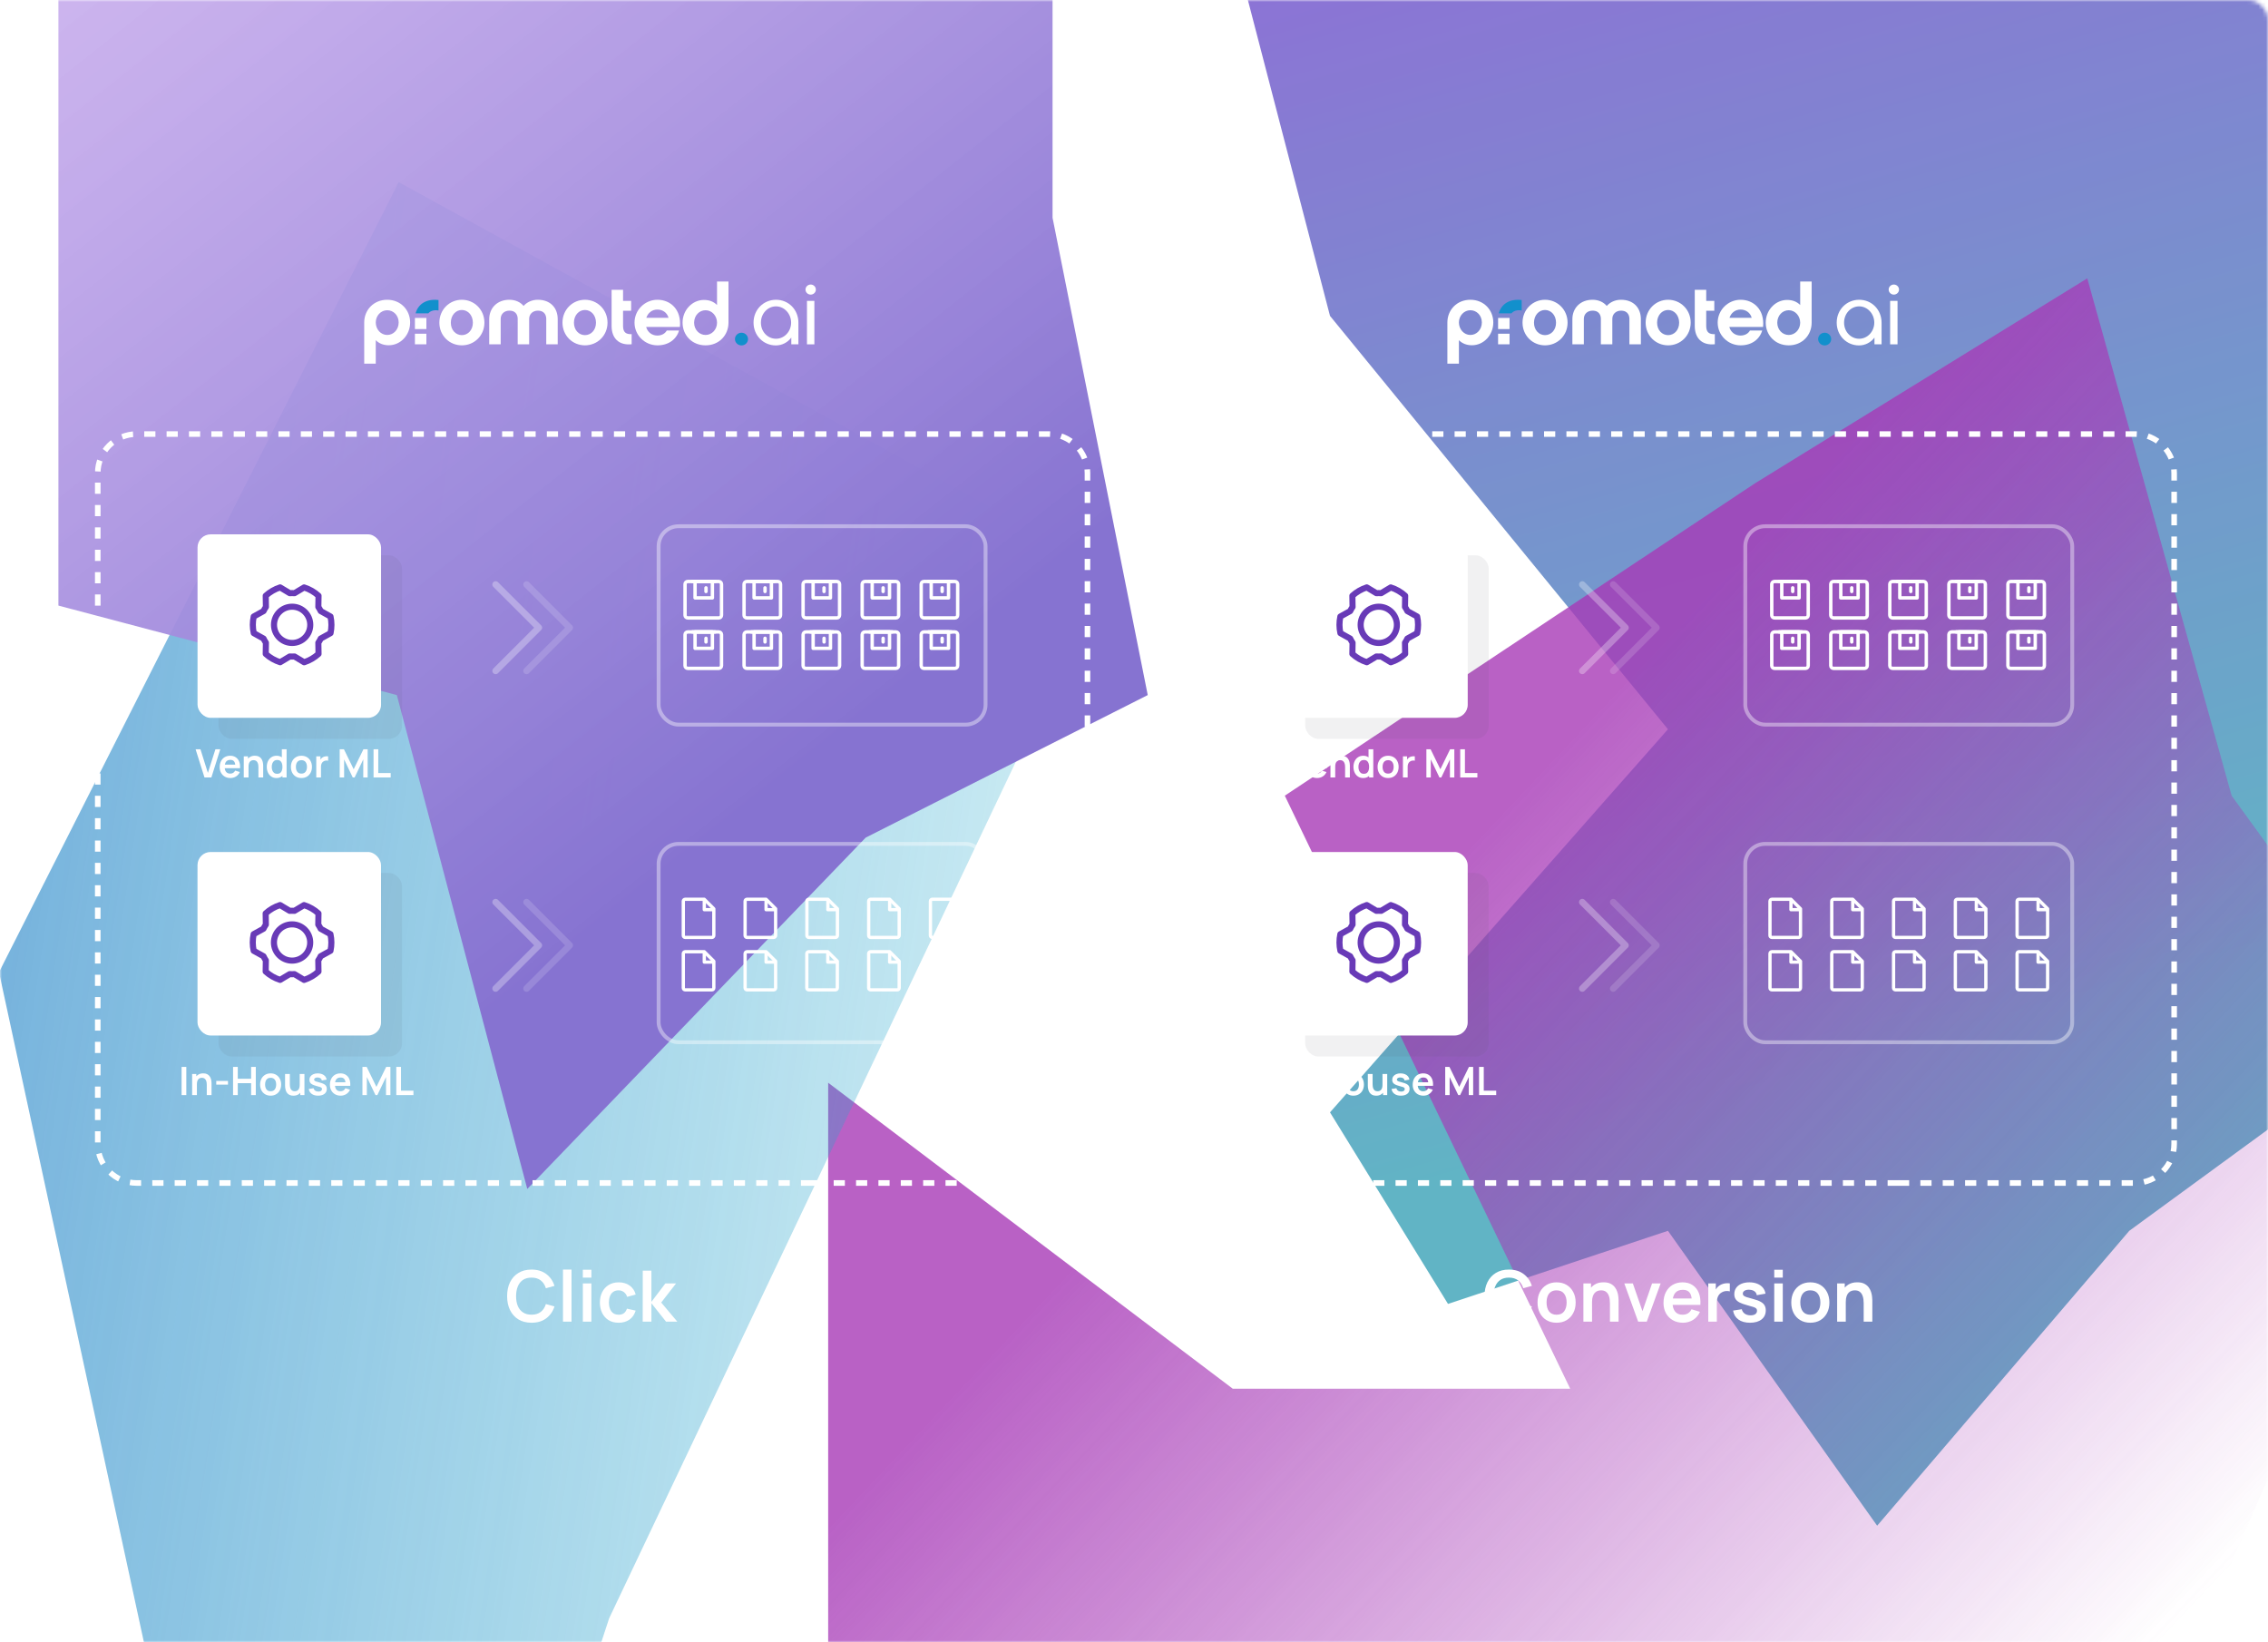 <svg width="580" height="420" viewBox="0 0 580 420" fill="none" xmlns="http://www.w3.org/2000/svg">
<mask id="mask0_2781_50218" style="mask-type:alpha" maskUnits="userSpaceOnUse" x="0" y="0" width="580" height="420">
<rect width="580" height="420" rx="5" fill="#3EDE9C"/>
</mask>
<g mask="url(#mask0_2781_50218)">
<rect width="580" height="420" rx="5" fill="white"/>
<g opacity="0.8" filter="url(#filter0_f_2781_50218)">
<path d="M388.136 -175.758L193.336 -84.872L219.401 -17.192L318.172 -3.655L340.122 80.784L426.547 186.495L340.122 284.471L370.302 333.459L426.547 314.766L480.048 390.182L544.524 314.766L637.123 247.085L614.487 118.814L665.245 29.863L637.123 -17.192V-94.541L388.136 -175.758Z" fill="url(#paint0_linear_2781_50218)"/>
</g>
<g opacity="0.8" filter="url(#filter1_f_2781_50218)">
<path d="M448.776 123.619L328.565 203.485L401.551 355.151H315.267L211.789 276.898V466.48L290.785 523.757L448.776 496.329L570.704 453.572V399.521L623.941 276.898L570.704 203.485L533.782 71.182L448.776 123.619Z" fill="url(#paint1_linear_2781_50218)"/>
</g>
<g opacity="0.8" filter="url(#filter2_f_2781_50218)">
<path d="M101.958 46.576L282.969 145.958L155.793 413.827L73.091 665.243L14.523 642.35L-64.731 658.729L-115.948 596.75L-109.104 561.015L-127.425 506.482H-51.265L-83.733 450.684H43.442L-0.25 248.63L101.958 46.576Z" fill="url(#paint2_linear_2781_50218)"/>
</g>
<g filter="url(#filter3_f_2781_50218)">
<path d="M14.938 -116.389V154.869L101.485 177.756L134.842 304.06L221.39 214.206L293.513 177.756L269.172 55.69V-12.124L182.624 -71.462L134.842 -174.879L14.938 -116.389Z" fill="url(#paint3_linear_2781_50218)"/>
</g>
<path d="M52.292 198.822L50.022 191.622H51.262L53.162 197.652L55.087 191.622H56.327L54.057 198.822H52.292ZM58.937 198.972C58.391 198.972 57.911 198.854 57.497 198.617C57.084 198.381 56.761 198.052 56.527 197.632C56.297 197.212 56.182 196.729 56.182 196.182C56.182 195.592 56.296 195.081 56.522 194.647C56.749 194.211 57.064 193.872 57.467 193.632C57.871 193.392 58.337 193.272 58.867 193.272C59.427 193.272 59.902 193.404 60.292 193.667C60.686 193.927 60.977 194.296 61.167 194.772C61.357 195.249 61.429 195.811 61.382 196.457H60.187V196.017C60.184 195.431 60.081 195.002 59.877 194.732C59.674 194.462 59.354 194.327 58.917 194.327C58.424 194.327 58.057 194.481 57.817 194.787C57.577 195.091 57.457 195.536 57.457 196.122C57.457 196.669 57.577 197.092 57.817 197.392C58.057 197.692 58.407 197.842 58.867 197.842C59.164 197.842 59.419 197.777 59.632 197.647C59.849 197.514 60.016 197.322 60.132 197.072L61.322 197.432C61.116 197.919 60.796 198.297 60.362 198.567C59.932 198.837 59.457 198.972 58.937 198.972ZM57.077 196.457V195.547H60.792V196.457H57.077ZM66.086 198.822V196.222C66.086 196.052 66.075 195.864 66.051 195.657C66.028 195.451 65.973 195.252 65.886 195.062C65.803 194.869 65.676 194.711 65.506 194.587C65.34 194.464 65.113 194.402 64.826 194.402C64.673 194.402 64.521 194.427 64.371 194.477C64.221 194.527 64.085 194.614 63.961 194.737C63.841 194.857 63.745 195.024 63.671 195.237C63.598 195.447 63.561 195.717 63.561 196.047L62.846 195.742C62.846 195.282 62.935 194.866 63.111 194.492C63.291 194.119 63.555 193.822 63.901 193.602C64.248 193.379 64.675 193.267 65.181 193.267C65.581 193.267 65.911 193.334 66.171 193.467C66.431 193.601 66.638 193.771 66.791 193.977C66.945 194.184 67.058 194.404 67.131 194.637C67.205 194.871 67.251 195.092 67.271 195.302C67.295 195.509 67.306 195.677 67.306 195.807V198.822H66.086ZM62.341 198.822V193.422H63.416V195.097H63.561V198.822H62.341ZM70.688 198.972C70.192 198.972 69.758 198.847 69.388 198.597C69.018 198.347 68.732 198.007 68.528 197.577C68.325 197.147 68.223 196.662 68.223 196.122C68.223 195.576 68.325 195.089 68.528 194.662C68.735 194.232 69.027 193.894 69.403 193.647C69.78 193.397 70.223 193.272 70.733 193.272C71.247 193.272 71.677 193.397 72.023 193.647C72.373 193.894 72.638 194.232 72.818 194.662C72.998 195.092 73.088 195.579 73.088 196.122C73.088 196.659 72.998 197.144 72.818 197.577C72.638 198.007 72.37 198.347 72.013 198.597C71.657 198.847 71.215 198.972 70.688 198.972ZM70.873 197.892C71.197 197.892 71.457 197.819 71.653 197.672C71.853 197.522 71.998 197.314 72.088 197.047C72.182 196.781 72.228 196.472 72.228 196.122C72.228 195.769 72.182 195.461 72.088 195.197C71.998 194.931 71.857 194.724 71.663 194.577C71.47 194.427 71.22 194.352 70.913 194.352C70.59 194.352 70.323 194.432 70.113 194.592C69.903 194.749 69.748 194.962 69.648 195.232C69.548 195.499 69.498 195.796 69.498 196.122C69.498 196.452 69.547 196.752 69.643 197.022C69.743 197.289 69.895 197.501 70.098 197.657C70.302 197.814 70.56 197.892 70.873 197.892ZM72.228 198.822V195.032H72.078V191.622H73.293V198.822H72.228ZM77.08 198.972C76.54 198.972 76.069 198.851 75.665 198.607C75.262 198.364 74.948 198.029 74.725 197.602C74.505 197.172 74.395 196.679 74.395 196.122C74.395 195.556 74.508 195.059 74.735 194.632C74.962 194.206 75.277 193.872 75.68 193.632C76.084 193.392 76.55 193.272 77.08 193.272C77.624 193.272 78.097 193.394 78.5 193.637C78.903 193.881 79.217 194.217 79.44 194.647C79.663 195.074 79.775 195.566 79.775 196.122C79.775 196.682 79.662 197.177 79.435 197.607C79.212 198.034 78.898 198.369 78.495 198.612C78.092 198.852 77.62 198.972 77.08 198.972ZM77.08 197.842C77.56 197.842 77.917 197.682 78.15 197.362C78.383 197.042 78.5 196.629 78.5 196.122C78.5 195.599 78.382 195.182 78.145 194.872C77.909 194.559 77.553 194.402 77.08 194.402C76.757 194.402 76.49 194.476 76.28 194.622C76.073 194.766 75.92 194.967 75.82 195.227C75.72 195.484 75.67 195.782 75.67 196.122C75.67 196.646 75.788 197.064 76.025 197.377C76.265 197.687 76.617 197.842 77.08 197.842ZM80.877 198.822V193.422H81.942V194.737L81.812 194.567C81.878 194.387 81.967 194.224 82.077 194.077C82.19 193.927 82.325 193.804 82.482 193.707C82.615 193.617 82.762 193.547 82.922 193.497C83.085 193.444 83.252 193.412 83.422 193.402C83.592 193.389 83.757 193.396 83.917 193.422V194.547C83.757 194.501 83.572 194.486 83.362 194.502C83.155 194.519 82.968 194.577 82.802 194.677C82.635 194.767 82.498 194.882 82.392 195.022C82.288 195.162 82.212 195.322 82.162 195.502C82.112 195.679 82.087 195.871 82.087 196.077V198.822H80.877ZM86.873 198.822V191.622H87.958L90.448 196.722L92.938 191.622H94.023V198.822H92.898V194.207L90.688 198.822H90.208L88.003 194.207V198.822H86.873ZM95.528 198.822V191.622H96.733V197.692H99.912V198.822H95.528Z" fill="white"/>
<path opacity="0.3" d="M126.75 149.478L137.793 160.521L126.75 171.564" stroke="white" stroke-width="1.683" stroke-linecap="round" stroke-linejoin="round"/>
<path opacity="0.15" d="M134.656 149.478L145.699 160.521L134.656 171.564" stroke="white" stroke-width="1.683" stroke-linecap="round" stroke-linejoin="round"/>
<g filter="url(#filter4_f_2781_50218)">
<rect x="55.875" y="142.016" width="46.93" height="46.93" rx="3.352" fill="#545660" fill-opacity="0.08"/>
</g>
<rect x="50.516" y="136.651" width="46.93" height="46.93" rx="3.352" fill="white"/>
<path d="M81.41 155.223C81.643 155.556 81.846 155.908 82.019 156.276L84.521 157.667C84.833 159.066 84.836 160.517 84.53 161.917L82.019 163.308C81.846 163.676 81.643 164.028 81.41 164.361L81.459 167.23C80.398 168.196 79.144 168.924 77.778 169.364L75.315 167.886C74.91 167.915 74.503 167.915 74.098 167.886L71.645 169.355C70.275 168.922 69.016 168.197 67.955 167.23L68.003 164.371C67.773 164.033 67.569 163.678 67.395 163.308L64.893 161.917C64.581 160.518 64.577 159.068 64.883 157.667L67.395 156.276C67.567 155.908 67.771 155.556 68.003 155.223L67.955 152.354C69.015 151.388 70.27 150.66 71.635 150.22L74.098 151.698C74.503 151.669 74.91 151.669 75.315 151.698L77.769 150.229C79.138 150.662 80.397 151.387 81.459 152.354L81.41 155.223Z" stroke="#683AB7" stroke-width="1.559" stroke-linecap="round" stroke-linejoin="round"/>
<path d="M74.707 164.429C77.267 164.429 79.343 162.353 79.343 159.793C79.343 157.232 77.267 155.156 74.707 155.156C72.146 155.156 70.07 157.232 70.07 159.793C70.07 162.353 72.146 164.429 74.707 164.429Z" stroke="#683AB7" stroke-width="1.559" stroke-linecap="round" stroke-linejoin="round"/>
<rect opacity="0.4" x="168.428" y="134.579" width="83.611" height="50.734" rx="5.094" stroke="white" stroke-width="0.982"/>
<path d="M244.205 148.702H236.278C235.891 148.702 235.578 149.015 235.578 149.402V157.33C235.578 157.716 235.891 158.029 236.278 158.029H244.205C244.592 158.029 244.905 157.716 244.905 157.33V149.402C244.905 149.015 244.592 148.702 244.205 148.702Z" stroke="white" stroke-width="0.872" stroke-linejoin="round"/>
<path d="M242.571 148.702V152.899H238.141V148.702H242.571Z" stroke="white" stroke-width="0.872" stroke-linejoin="round"/>
<path d="M240.938 150.334V151.267" stroke="white" stroke-width="0.872" stroke-linecap="round"/>
<path d="M237.445 148.702H243.275" stroke="white" stroke-width="0.872" stroke-linecap="round"/>
<path d="M183.815 148.702H175.887C175.501 148.702 175.188 149.015 175.188 149.402V157.33C175.188 157.716 175.501 158.029 175.887 158.029H183.815C184.201 158.029 184.514 157.716 184.514 157.33V149.402C184.514 149.015 184.201 148.702 183.815 148.702Z" stroke="white" stroke-width="0.872" stroke-linejoin="round"/>
<path d="M182.18 148.702V152.899H177.75V148.702H182.18Z" stroke="white" stroke-width="0.872" stroke-linejoin="round"/>
<path d="M180.547 150.334V151.267" stroke="white" stroke-width="0.872" stroke-linecap="round"/>
<path d="M177.055 148.702H182.884" stroke="white" stroke-width="0.872" stroke-linecap="round"/>
<path d="M198.909 148.702H190.981C190.594 148.702 190.281 149.015 190.281 149.402V157.33C190.281 157.716 190.594 158.029 190.981 158.029H198.909C199.295 158.029 199.608 157.716 199.608 157.33V149.402C199.608 149.015 199.295 148.702 198.909 148.702Z" stroke="white" stroke-width="0.872" stroke-linejoin="round"/>
<path d="M197.274 148.702V152.899H192.844V148.702H197.274Z" stroke="white" stroke-width="0.872" stroke-linejoin="round"/>
<path d="M195.641 150.334V151.267" stroke="white" stroke-width="0.872" stroke-linecap="round"/>
<path d="M192.148 148.702H197.978" stroke="white" stroke-width="0.872" stroke-linecap="round"/>
<path d="M214.002 148.702H206.075C205.688 148.702 205.375 149.015 205.375 149.402V157.33C205.375 157.716 205.688 158.029 206.075 158.029H214.002C214.389 158.029 214.702 157.716 214.702 157.33V149.402C214.702 149.015 214.389 148.702 214.002 148.702Z" stroke="white" stroke-width="0.872" stroke-linejoin="round"/>
<path d="M212.368 148.702V152.899H207.938V148.702H212.368Z" stroke="white" stroke-width="0.872" stroke-linejoin="round"/>
<path d="M210.734 150.334V151.267" stroke="white" stroke-width="0.872" stroke-linecap="round"/>
<path d="M207.242 148.702H213.072" stroke="white" stroke-width="0.872" stroke-linecap="round"/>
<path d="M229.112 148.702H221.184C220.798 148.702 220.484 149.015 220.484 149.402V157.33C220.484 157.716 220.798 158.029 221.184 158.029H229.112C229.498 158.029 229.811 157.716 229.811 157.33V149.402C229.811 149.015 229.498 148.702 229.112 148.702Z" stroke="white" stroke-width="0.872" stroke-linejoin="round"/>
<path d="M227.477 148.702V152.899H223.047V148.702H227.477Z" stroke="white" stroke-width="0.872" stroke-linejoin="round"/>
<path d="M225.844 150.334V151.267" stroke="white" stroke-width="0.872" stroke-linecap="round"/>
<path d="M222.352 148.702H228.181" stroke="white" stroke-width="0.872" stroke-linecap="round"/>
<path d="M183.815 161.605H175.887C175.501 161.605 175.188 161.918 175.188 162.304V170.232C175.188 170.618 175.501 170.931 175.887 170.931H183.815C184.201 170.931 184.514 170.618 184.514 170.232V162.304C184.514 161.918 184.201 161.605 183.815 161.605Z" stroke="white" stroke-width="0.872" stroke-linejoin="round"/>
<path d="M182.18 161.605V165.802H177.75V161.605H182.18Z" stroke="white" stroke-width="0.872" stroke-linejoin="round"/>
<path d="M180.547 163.237V164.17" stroke="white" stroke-width="0.872" stroke-linecap="round"/>
<path d="M177.055 161.605H182.884" stroke="white" stroke-width="0.872" stroke-linecap="round"/>
<path d="M198.909 161.605H190.981C190.594 161.605 190.281 161.918 190.281 162.304V170.232C190.281 170.618 190.594 170.931 190.981 170.931H198.909C199.295 170.931 199.608 170.618 199.608 170.232V162.304C199.608 161.918 199.295 161.605 198.909 161.605Z" stroke="white" stroke-width="0.872" stroke-linejoin="round"/>
<path d="M197.274 161.605V165.802H192.844V161.605H197.274Z" stroke="white" stroke-width="0.872" stroke-linejoin="round"/>
<path d="M195.641 163.237V164.17" stroke="white" stroke-width="0.872" stroke-linecap="round"/>
<path d="M192.148 161.605H197.978" stroke="white" stroke-width="0.872" stroke-linecap="round"/>
<path d="M214.01 161.605H206.082C205.696 161.605 205.383 161.918 205.383 162.304V170.232C205.383 170.618 205.696 170.931 206.082 170.931H214.01C214.397 170.931 214.71 170.618 214.71 170.232V162.304C214.71 161.918 214.397 161.605 214.01 161.605Z" stroke="white" stroke-width="0.872" stroke-linejoin="round"/>
<path d="M212.376 161.605V165.802H207.945V161.605H212.376Z" stroke="white" stroke-width="0.872" stroke-linejoin="round"/>
<path d="M210.742 163.237V164.17" stroke="white" stroke-width="0.872" stroke-linecap="round"/>
<path d="M207.25 161.605H213.08" stroke="white" stroke-width="0.872" stroke-linecap="round"/>
<path d="M229.112 161.605H221.184C220.798 161.605 220.484 161.918 220.484 162.304V170.232C220.484 170.618 220.798 170.931 221.184 170.931H229.112C229.498 170.931 229.811 170.618 229.811 170.232V162.304C229.811 161.918 229.498 161.605 229.112 161.605Z" stroke="white" stroke-width="0.872" stroke-linejoin="round"/>
<path d="M227.477 161.605V165.802H223.047V161.605H227.477Z" stroke="white" stroke-width="0.872" stroke-linejoin="round"/>
<path d="M225.844 163.237V164.17" stroke="white" stroke-width="0.872" stroke-linecap="round"/>
<path d="M222.352 161.605H228.181" stroke="white" stroke-width="0.872" stroke-linecap="round"/>
<path d="M244.205 161.605H236.278C235.891 161.605 235.578 161.918 235.578 162.304V170.232C235.578 170.618 235.891 170.931 236.278 170.931H244.205C244.592 170.931 244.905 170.618 244.905 170.232V162.304C244.905 161.918 244.592 161.605 244.205 161.605Z" stroke="white" stroke-width="0.872" stroke-linejoin="round"/>
<path d="M242.571 161.605V165.802H238.141V161.605H242.571Z" stroke="white" stroke-width="0.872" stroke-linejoin="round"/>
<path d="M240.938 163.237V164.17" stroke="white" stroke-width="0.872" stroke-linecap="round"/>
<path d="M237.445 161.605H243.275" stroke="white" stroke-width="0.872" stroke-linecap="round"/>
<path d="M46.441 280.053V272.853H47.646V280.053H46.441ZM52.878 280.053V277.453C52.878 277.283 52.867 277.094 52.843 276.888C52.82 276.681 52.765 276.483 52.678 276.293C52.595 276.099 52.468 275.941 52.298 275.818C52.132 275.694 51.905 275.633 51.618 275.633C51.465 275.633 51.313 275.658 51.163 275.708C51.013 275.758 50.877 275.844 50.753 275.968C50.633 276.088 50.537 276.254 50.463 276.468C50.39 276.678 50.353 276.948 50.353 277.278L49.638 276.973C49.638 276.513 49.727 276.096 49.903 275.723C50.083 275.349 50.347 275.053 50.693 274.833C51.04 274.609 51.467 274.498 51.973 274.498C52.373 274.498 52.703 274.564 52.963 274.698C53.223 274.831 53.43 275.001 53.583 275.208C53.737 275.414 53.85 275.634 53.923 275.868C53.997 276.101 54.043 276.323 54.063 276.533C54.087 276.739 54.098 276.908 54.098 277.038V280.053H52.878ZM49.133 280.053V274.653H50.208V276.328H50.353V280.053H49.133ZM55.303 277.373V276.428H58.303V277.373H55.303ZM59.602 280.053V272.853H60.807V275.883H64.217V272.853H65.417V280.053H64.217V277.013H60.807V280.053H59.602ZM69.204 280.203C68.664 280.203 68.192 280.081 67.789 279.838C67.386 279.594 67.073 279.259 66.849 278.833C66.629 278.403 66.519 277.909 66.519 277.353C66.519 276.786 66.632 276.289 66.859 275.863C67.086 275.436 67.401 275.103 67.804 274.863C68.207 274.623 68.674 274.503 69.204 274.503C69.748 274.503 70.221 274.624 70.624 274.868C71.028 275.111 71.341 275.448 71.564 275.878C71.787 276.304 71.899 276.796 71.899 277.353C71.899 277.913 71.786 278.408 71.559 278.838C71.336 279.264 71.022 279.599 70.619 279.843C70.216 280.083 69.744 280.203 69.204 280.203ZM69.204 279.073C69.684 279.073 70.041 278.913 70.274 278.593C70.507 278.273 70.624 277.859 70.624 277.353C70.624 276.829 70.506 276.413 70.269 276.103C70.032 275.789 69.677 275.633 69.204 275.633C68.881 275.633 68.614 275.706 68.404 275.853C68.198 275.996 68.044 276.198 67.944 276.458C67.844 276.714 67.794 277.013 67.794 277.353C67.794 277.876 67.912 278.294 68.149 278.608C68.389 278.918 68.741 279.073 69.204 279.073ZM75.026 280.208C74.626 280.208 74.296 280.141 74.036 280.008C73.776 279.874 73.569 279.704 73.416 279.498C73.262 279.291 73.149 279.071 73.076 278.838C73.002 278.604 72.954 278.384 72.931 278.178C72.911 277.968 72.901 277.798 72.901 277.668V274.653H74.121V277.253C74.121 277.419 74.132 277.608 74.156 277.818C74.179 278.024 74.232 278.224 74.316 278.418C74.402 278.608 74.529 278.764 74.696 278.888C74.866 279.011 75.094 279.073 75.381 279.073C75.534 279.073 75.686 279.048 75.836 278.998C75.986 278.948 76.121 278.863 76.241 278.743C76.364 278.619 76.462 278.451 76.536 278.238C76.609 278.024 76.646 277.754 76.646 277.428L77.361 277.733C77.361 278.193 77.271 278.609 77.091 278.983C76.914 279.356 76.652 279.654 76.306 279.878C75.959 280.098 75.532 280.208 75.026 280.208ZM76.791 280.053V278.378H76.646V274.653H77.856V280.053H76.791ZM81.346 280.203C80.679 280.203 80.137 280.053 79.721 279.753C79.304 279.453 79.05 279.031 78.96 278.488L80.191 278.298C80.254 278.564 80.394 278.774 80.611 278.928C80.827 279.081 81.1 279.158 81.43 279.158C81.721 279.158 81.944 279.101 82.1 278.988C82.26 278.871 82.341 278.713 82.341 278.513C82.341 278.389 82.311 278.291 82.251 278.218C82.194 278.141 82.067 278.068 81.871 277.998C81.674 277.928 81.372 277.839 80.966 277.733C80.512 277.613 80.152 277.484 79.885 277.348C79.619 277.208 79.427 277.043 79.311 276.853C79.194 276.663 79.135 276.433 79.135 276.163C79.135 275.826 79.224 275.533 79.4 275.283C79.577 275.033 79.824 274.841 80.141 274.708C80.457 274.571 80.831 274.503 81.26 274.503C81.68 274.503 82.052 274.568 82.376 274.698C82.702 274.828 82.966 275.013 83.165 275.253C83.365 275.493 83.489 275.774 83.535 276.098L82.305 276.318C82.275 276.088 82.171 275.906 81.99 275.773C81.814 275.639 81.577 275.564 81.281 275.548C80.997 275.531 80.769 275.574 80.596 275.678C80.422 275.778 80.335 275.919 80.335 276.103C80.335 276.206 80.371 276.294 80.441 276.368C80.51 276.441 80.65 276.514 80.861 276.588C81.074 276.661 81.391 276.751 81.811 276.858C82.24 276.968 82.584 277.094 82.841 277.238C83.1 277.378 83.287 277.546 83.4 277.743C83.517 277.939 83.576 278.178 83.576 278.458C83.576 279.001 83.377 279.428 82.981 279.738C82.587 280.048 82.042 280.203 81.346 280.203ZM87.126 280.203C86.579 280.203 86.099 280.084 85.686 279.848C85.272 279.611 84.949 279.283 84.716 278.863C84.486 278.443 84.371 277.959 84.371 277.413C84.371 276.823 84.484 276.311 84.711 275.878C84.937 275.441 85.252 275.103 85.656 274.863C86.059 274.623 86.526 274.503 87.056 274.503C87.616 274.503 88.091 274.634 88.481 274.898C88.874 275.158 89.166 275.526 89.356 276.003C89.546 276.479 89.617 277.041 89.571 277.688H88.376V277.248C88.372 276.661 88.269 276.233 88.066 275.963C87.862 275.693 87.542 275.558 87.106 275.558C86.612 275.558 86.246 275.711 86.006 276.018C85.766 276.321 85.646 276.766 85.646 277.353C85.646 277.899 85.766 278.323 86.006 278.623C86.246 278.923 86.596 279.073 87.056 279.073C87.352 279.073 87.607 279.008 87.821 278.878C88.037 278.744 88.204 278.553 88.321 278.303L89.511 278.663C89.304 279.149 88.984 279.528 88.551 279.798C88.121 280.068 87.646 280.203 87.126 280.203ZM85.266 277.688V276.778H88.981V277.688H85.266ZM92.688 280.053V272.853H93.773L96.263 277.953L98.753 272.853H99.838V280.053H98.713V275.438L96.503 280.053H96.023L93.818 275.438V280.053H92.688ZM101.343 280.053V272.853H102.548V278.923H105.728V280.053H101.343Z" fill="white"/>
<path opacity="0.3" d="M126.75 230.712L137.793 241.755L126.75 252.798" stroke="white" stroke-width="1.683" stroke-linecap="round" stroke-linejoin="round"/>
<path opacity="0.15" d="M134.656 230.712L145.699 241.755L134.656 252.798" stroke="white" stroke-width="1.683" stroke-linecap="round" stroke-linejoin="round"/>
<g filter="url(#filter5_f_2781_50218)">
<rect x="55.875" y="223.252" width="46.93" height="46.93" rx="3.352" fill="#545660" fill-opacity="0.08"/>
</g>
<rect x="50.508" y="217.887" width="46.93" height="46.93" rx="3.352" fill="white"/>
<path d="M81.395 236.458C81.627 236.791 81.831 237.144 82.003 237.511L84.505 238.902C84.817 240.301 84.821 241.752 84.515 243.152L82.003 244.543C81.831 244.911 81.627 245.263 81.395 245.596L81.443 248.465C80.383 249.431 79.128 250.159 77.763 250.6L75.3 249.122C74.894 249.151 74.488 249.151 74.083 249.122L71.629 250.59C70.26 250.157 69.001 249.432 67.939 248.465L67.988 245.606C67.757 245.268 67.554 244.913 67.379 244.543L64.877 243.152C64.565 241.753 64.562 240.303 64.868 238.902L67.379 237.511C67.552 237.144 67.755 236.791 67.988 236.458L67.939 233.59C69 232.623 70.254 231.896 71.62 231.455L74.083 232.933C74.488 232.904 74.894 232.904 75.3 232.933L77.753 231.465C79.123 231.897 80.382 232.622 81.443 233.59L81.395 236.458Z" stroke="#683AB7" stroke-width="1.559" stroke-linecap="round" stroke-linejoin="round"/>
<path d="M74.691 245.664C77.252 245.664 79.328 243.588 79.328 241.028C79.328 238.467 77.252 236.391 74.691 236.391C72.13 236.391 70.055 238.467 70.055 241.028C70.055 243.588 72.13 245.664 74.691 245.664Z" stroke="#683AB7" stroke-width="1.559" stroke-linecap="round" stroke-linejoin="round"/>
<rect opacity="0.4" x="168.428" y="215.812" width="83.611" height="50.734" rx="5.094" stroke="white" stroke-width="0.982"/>
<path d="M175.23 229.976H180.107L182.545 232.415V239.242C182.545 239.512 182.327 239.73 182.057 239.73H175.23C174.961 239.73 174.742 239.512 174.742 239.242V230.464C174.742 230.195 174.961 229.976 175.23 229.976Z" stroke="white" stroke-width="0.843" stroke-linejoin="round"/>
<path d="M180.109 229.98V232.634H182.556" stroke="white" stroke-width="0.843" stroke-linejoin="round"/>
<path d="M191.035 229.976H195.911L198.35 232.415V239.242C198.35 239.512 198.131 239.73 197.862 239.73H191.035C190.765 239.73 190.547 239.512 190.547 239.242V230.464C190.547 230.195 190.765 229.976 191.035 229.976Z" stroke="white" stroke-width="0.843" stroke-linejoin="round"/>
<path d="M195.914 229.98V232.634H198.36" stroke="white" stroke-width="0.843" stroke-linejoin="round"/>
<path d="M206.839 229.976H211.716L214.155 232.415V239.242C214.155 239.512 213.936 239.73 213.667 239.73H206.839C206.57 239.73 206.352 239.512 206.352 239.242V230.464C206.352 230.195 206.57 229.976 206.839 229.976Z" stroke="white" stroke-width="0.843" stroke-linejoin="round"/>
<path d="M211.719 229.98V232.634H214.165" stroke="white" stroke-width="0.843" stroke-linejoin="round"/>
<path d="M222.636 229.976H227.513L229.951 232.415V239.242C229.951 239.512 229.733 239.73 229.464 239.73H222.636C222.367 239.73 222.148 239.512 222.148 239.242V230.464C222.148 230.195 222.367 229.976 222.636 229.976Z" stroke="white" stroke-width="0.843" stroke-linejoin="round"/>
<path d="M227.516 229.98V232.634H229.962" stroke="white" stroke-width="0.843" stroke-linejoin="round"/>
<path d="M238.425 229.976H243.302L245.74 232.415V239.242C245.74 239.512 245.522 239.73 245.253 239.73H238.425C238.156 239.73 237.938 239.512 237.938 239.242V230.464C237.938 230.195 238.156 229.976 238.425 229.976Z" stroke="white" stroke-width="0.843" stroke-linejoin="round"/>
<path d="M243.305 229.98V232.634H245.751" stroke="white" stroke-width="0.843" stroke-linejoin="round"/>
<path d="M175.23 243.388H180.107L182.545 245.827V252.654C182.545 252.923 182.327 253.142 182.057 253.142H175.23C174.961 253.142 174.742 252.923 174.742 252.654V243.876C174.742 243.606 174.961 243.388 175.23 243.388Z" stroke="white" stroke-width="0.843" stroke-linejoin="round"/>
<path d="M180.109 243.392V246.045H182.556" stroke="white" stroke-width="0.843" stroke-linejoin="round"/>
<path d="M191.035 243.388H195.911L198.35 245.827V252.654C198.35 252.923 198.131 253.142 197.862 253.142H191.035C190.765 253.142 190.547 252.923 190.547 252.654V243.876C190.547 243.606 190.765 243.388 191.035 243.388Z" stroke="white" stroke-width="0.843" stroke-linejoin="round"/>
<path d="M195.914 243.392V246.045H198.36" stroke="white" stroke-width="0.843" stroke-linejoin="round"/>
<path d="M206.816 243.388H211.693L214.131 245.827V252.654C214.131 252.923 213.913 253.142 213.643 253.142H206.816C206.546 253.142 206.328 252.923 206.328 252.654V243.876C206.328 243.606 206.546 243.388 206.816 243.388Z" stroke="white" stroke-width="0.843" stroke-linejoin="round"/>
<path d="M211.695 243.392V246.045H214.142" stroke="white" stroke-width="0.843" stroke-linejoin="round"/>
<path d="M222.636 243.388H227.513L229.951 245.827V252.654C229.951 252.923 229.733 253.142 229.464 253.142H222.636C222.367 253.142 222.148 252.923 222.148 252.654V243.876C222.148 243.606 222.367 243.388 222.636 243.388Z" stroke="white" stroke-width="0.843" stroke-linejoin="round"/>
<path d="M227.516 243.392V246.045H229.962" stroke="white" stroke-width="0.843" stroke-linejoin="round"/>
<path d="M238.425 243.388H243.302L245.74 245.827V252.654C245.74 252.924 245.522 253.142 245.253 253.142H238.425C238.156 253.142 237.938 252.924 237.938 252.654V243.876C237.938 243.607 238.156 243.388 238.425 243.388Z" stroke="white" stroke-width="0.843" stroke-linejoin="round"/>
<path d="M243.305 243.392V246.045H245.751" stroke="white" stroke-width="0.843" stroke-linejoin="round"/>
<path d="M207.479 302.536L268.101 302.536C273.624 302.536 278.101 298.059 278.101 292.536L278.101 280.982L278.101 121C278.101 115.477 273.624 111 268.101 111L35 111C29.477 111 25 115.477 25 121L25 292.536C25 298.059 29.477 302.536 35 302.536L207.479 302.536Z" stroke="white" stroke-width="1.428" stroke-dasharray="2.86 2.86"/>
<path d="M330.19 198.822L327.92 191.622H329.16L331.06 197.652L332.985 191.622H334.225L331.955 198.822H330.19ZM336.836 198.972C336.289 198.972 335.809 198.854 335.396 198.617C334.982 198.381 334.659 198.052 334.426 197.632C334.196 197.212 334.081 196.729 334.081 196.182C334.081 195.592 334.194 195.081 334.421 194.647C334.647 194.211 334.962 193.872 335.366 193.632C335.769 193.392 336.236 193.272 336.766 193.272C337.326 193.272 337.801 193.404 338.191 193.667C338.584 193.927 338.876 194.296 339.066 194.772C339.256 195.249 339.327 195.811 339.281 196.457H338.086V196.017C338.082 195.431 337.979 195.002 337.776 194.732C337.572 194.462 337.252 194.327 336.816 194.327C336.322 194.327 335.956 194.481 335.716 194.787C335.476 195.091 335.356 195.536 335.356 196.122C335.356 196.669 335.476 197.092 335.716 197.392C335.956 197.692 336.306 197.842 336.766 197.842C337.062 197.842 337.317 197.777 337.531 197.647C337.747 197.514 337.914 197.322 338.031 197.072L339.221 197.432C339.014 197.919 338.694 198.297 338.261 198.567C337.831 198.837 337.356 198.972 336.836 198.972ZM334.976 196.457V195.547H338.691V196.457H334.976ZM343.985 198.822V196.222C343.985 196.052 343.973 195.864 343.95 195.657C343.926 195.451 343.871 195.252 343.785 195.062C343.701 194.869 343.575 194.711 343.405 194.587C343.238 194.464 343.011 194.402 342.725 194.402C342.571 194.402 342.42 194.427 342.27 194.477C342.12 194.527 341.983 194.614 341.86 194.737C341.74 194.857 341.643 195.024 341.57 195.237C341.496 195.447 341.46 195.717 341.46 196.047L340.745 195.742C340.745 195.282 340.833 194.866 341.01 194.492C341.19 194.119 341.453 193.822 341.8 193.602C342.146 193.379 342.573 193.267 343.08 193.267C343.48 193.267 343.81 193.334 344.07 193.467C344.33 193.601 344.536 193.771 344.69 193.977C344.843 194.184 344.956 194.404 345.03 194.637C345.103 194.871 345.15 195.092 345.17 195.302C345.193 195.509 345.205 195.677 345.205 195.807V198.822H343.985ZM340.24 198.822V193.422H341.315V195.097H341.46V198.822H340.24ZM348.587 198.972C348.09 198.972 347.657 198.847 347.287 198.597C346.917 198.347 346.63 198.007 346.427 197.577C346.223 197.147 346.122 196.662 346.122 196.122C346.122 195.576 346.223 195.089 346.427 194.662C346.633 194.232 346.925 193.894 347.302 193.647C347.678 193.397 348.122 193.272 348.632 193.272C349.145 193.272 349.575 193.397 349.922 193.647C350.272 193.894 350.537 194.232 350.717 194.662C350.897 195.092 350.987 195.579 350.987 196.122C350.987 196.659 350.897 197.144 350.717 197.577C350.537 198.007 350.268 198.347 349.912 198.597C349.555 198.847 349.113 198.972 348.587 198.972ZM348.772 197.892C349.095 197.892 349.355 197.819 349.552 197.672C349.752 197.522 349.897 197.314 349.987 197.047C350.08 196.781 350.127 196.472 350.127 196.122C350.127 195.769 350.08 195.461 349.987 195.197C349.897 194.931 349.755 194.724 349.562 194.577C349.368 194.427 349.118 194.352 348.812 194.352C348.488 194.352 348.222 194.432 348.012 194.592C347.802 194.749 347.647 194.962 347.547 195.232C347.447 195.499 347.397 195.796 347.397 196.122C347.397 196.452 347.445 196.752 347.542 197.022C347.642 197.289 347.793 197.501 347.997 197.657C348.2 197.814 348.458 197.892 348.772 197.892ZM350.127 198.822V195.032H349.977V191.622H351.192V198.822H350.127ZM354.979 198.972C354.439 198.972 353.967 198.851 353.564 198.607C353.16 198.364 352.847 198.029 352.624 197.602C352.404 197.172 352.294 196.679 352.294 196.122C352.294 195.556 352.407 195.059 352.634 194.632C352.86 194.206 353.175 193.872 353.579 193.632C353.982 193.392 354.449 193.272 354.979 193.272C355.522 193.272 355.995 193.394 356.399 193.637C356.802 193.881 357.115 194.217 357.339 194.647C357.562 195.074 357.674 195.566 357.674 196.122C357.674 196.682 357.56 197.177 357.334 197.607C357.11 198.034 356.797 198.369 356.394 198.612C355.99 198.852 355.519 198.972 354.979 198.972ZM354.979 197.842C355.459 197.842 355.815 197.682 356.049 197.362C356.282 197.042 356.399 196.629 356.399 196.122C356.399 195.599 356.28 195.182 356.044 194.872C355.807 194.559 355.452 194.402 354.979 194.402C354.655 194.402 354.389 194.476 354.179 194.622C353.972 194.766 353.819 194.967 353.719 195.227C353.619 195.484 353.569 195.782 353.569 196.122C353.569 196.646 353.687 197.064 353.924 197.377C354.164 197.687 354.515 197.842 354.979 197.842ZM358.775 198.822V193.422H359.84V194.737L359.71 194.567C359.777 194.387 359.865 194.224 359.975 194.077C360.089 193.927 360.224 193.804 360.38 193.707C360.514 193.617 360.66 193.547 360.82 193.497C360.984 193.444 361.15 193.412 361.32 193.402C361.49 193.389 361.655 193.396 361.815 193.422V194.547C361.655 194.501 361.47 194.486 361.26 194.502C361.054 194.519 360.867 194.577 360.7 194.677C360.534 194.767 360.397 194.882 360.29 195.022C360.187 195.162 360.11 195.322 360.06 195.502C360.01 195.679 359.985 195.871 359.985 196.077V198.822H358.775ZM364.771 198.822V191.622H365.856L368.346 196.722L370.836 191.622H371.921V198.822H370.796V194.207L368.586 198.822H368.106L365.901 194.207V198.822H364.771ZM373.426 198.822V191.622H374.631V197.692H377.811V198.822H373.426Z" fill="white"/>
<path opacity="0.3" d="M404.648 149.478L415.692 160.521L404.648 171.564" stroke="white" stroke-width="1.683" stroke-linecap="round" stroke-linejoin="round"/>
<path opacity="0.15" d="M412.555 149.478L423.598 160.521L412.555 171.564" stroke="white" stroke-width="1.683" stroke-linecap="round" stroke-linejoin="round"/>
<g filter="url(#filter6_f_2781_50218)">
<rect x="333.781" y="142.016" width="46.93" height="46.93" rx="3.352" fill="#545660" fill-opacity="0.08"/>
</g>
<rect x="328.414" y="136.651" width="46.93" height="46.93" rx="3.352" fill="white"/>
<path d="M359.301 155.223C359.533 155.556 359.737 155.908 359.909 156.276L362.411 157.667C362.724 159.066 362.727 160.517 362.421 161.917L359.909 163.308C359.737 163.676 359.533 164.028 359.301 164.361L359.349 167.23C358.289 168.196 357.034 168.924 355.669 169.364L353.206 167.886C352.801 167.915 352.394 167.915 351.989 167.886L349.535 169.355C348.166 168.922 346.907 168.197 345.846 167.23L345.894 164.371C345.663 164.033 345.46 163.678 345.285 163.308L342.784 161.917C342.471 160.518 342.468 159.068 342.774 157.667L345.285 156.276C345.458 155.908 345.661 155.556 345.894 155.223L345.846 152.354C346.906 151.388 348.161 150.66 349.526 150.22L351.989 151.698C352.394 151.669 352.801 151.669 353.206 151.698L355.659 150.229C357.029 150.662 358.288 151.387 359.349 152.354L359.301 155.223Z" stroke="#683AB7" stroke-width="1.559" stroke-linecap="round" stroke-linejoin="round"/>
<path d="M352.597 164.429C355.158 164.429 357.234 162.353 357.234 159.793C357.234 157.232 355.158 155.156 352.597 155.156C350.037 155.156 347.961 157.232 347.961 159.793C347.961 162.353 350.037 164.429 352.597 164.429Z" stroke="#683AB7" stroke-width="1.559" stroke-linecap="round" stroke-linejoin="round"/>
<rect opacity="0.4" x="446.327" y="134.579" width="83.611" height="50.734" rx="5.094" stroke="white" stroke-width="0.982"/>
<path d="M522.112 148.702H514.184C513.798 148.702 513.484 149.015 513.484 149.402V157.33C513.484 157.716 513.798 158.029 514.184 158.029H522.112C522.498 158.029 522.811 157.716 522.811 157.33V149.402C522.811 149.015 522.498 148.702 522.112 148.702Z" stroke="white" stroke-width="0.872" stroke-linejoin="round"/>
<path d="M520.477 148.702V152.899H516.047V148.702H520.477Z" stroke="white" stroke-width="0.872" stroke-linejoin="round"/>
<path d="M518.844 150.334V151.267" stroke="white" stroke-width="0.872" stroke-linecap="round"/>
<path d="M515.352 148.702H521.181" stroke="white" stroke-width="0.872" stroke-linecap="round"/>
<path d="M461.721 148.702H453.793C453.407 148.702 453.094 149.015 453.094 149.402V157.33C453.094 157.716 453.407 158.029 453.793 158.029H461.721C462.107 158.029 462.421 157.716 462.421 157.33V149.402C462.421 149.015 462.107 148.702 461.721 148.702Z" stroke="white" stroke-width="0.872" stroke-linejoin="round"/>
<path d="M460.087 148.702V152.899H455.656V148.702H460.087Z" stroke="white" stroke-width="0.872" stroke-linejoin="round"/>
<path d="M458.453 150.334V151.267" stroke="white" stroke-width="0.872" stroke-linecap="round"/>
<path d="M454.961 148.702H460.791" stroke="white" stroke-width="0.872" stroke-linecap="round"/>
<path d="M476.815 148.702H468.887C468.501 148.702 468.188 149.015 468.188 149.402V157.33C468.188 157.716 468.501 158.029 468.887 158.029H476.815C477.201 158.029 477.514 157.716 477.514 157.33V149.402C477.514 149.015 477.201 148.702 476.815 148.702Z" stroke="white" stroke-width="0.872" stroke-linejoin="round"/>
<path d="M475.18 148.702V152.899H470.75V148.702H475.18Z" stroke="white" stroke-width="0.872" stroke-linejoin="round"/>
<path d="M473.547 150.334V151.267" stroke="white" stroke-width="0.872" stroke-linecap="round"/>
<path d="M470.055 148.702H475.884" stroke="white" stroke-width="0.872" stroke-linecap="round"/>
<path d="M491.909 148.702H483.981C483.594 148.702 483.281 149.015 483.281 149.402V157.33C483.281 157.716 483.594 158.029 483.981 158.029H491.909C492.295 158.029 492.608 157.716 492.608 157.33V149.402C492.608 149.015 492.295 148.702 491.909 148.702Z" stroke="white" stroke-width="0.872" stroke-linejoin="round"/>
<path d="M490.274 148.702V152.899H485.844V148.702H490.274Z" stroke="white" stroke-width="0.872" stroke-linejoin="round"/>
<path d="M488.641 150.334V151.267" stroke="white" stroke-width="0.872" stroke-linecap="round"/>
<path d="M485.148 148.702H490.978" stroke="white" stroke-width="0.872" stroke-linecap="round"/>
<path d="M507.018 148.702H499.09C498.704 148.702 498.391 149.015 498.391 149.402V157.33C498.391 157.716 498.704 158.029 499.09 158.029H507.018C507.404 158.029 507.718 157.716 507.718 157.33V149.402C507.718 149.015 507.404 148.702 507.018 148.702Z" stroke="white" stroke-width="0.872" stroke-linejoin="round"/>
<path d="M505.383 148.702V152.899H500.953V148.702H505.383Z" stroke="white" stroke-width="0.872" stroke-linejoin="round"/>
<path d="M503.75 150.334V151.267" stroke="white" stroke-width="0.872" stroke-linecap="round"/>
<path d="M500.258 148.702H506.087" stroke="white" stroke-width="0.872" stroke-linecap="round"/>
<path d="M461.721 161.605H453.793C453.407 161.605 453.094 161.918 453.094 162.304V170.232C453.094 170.618 453.407 170.931 453.793 170.931H461.721C462.107 170.931 462.421 170.618 462.421 170.232V162.304C462.421 161.918 462.107 161.605 461.721 161.605Z" stroke="white" stroke-width="0.872" stroke-linejoin="round"/>
<path d="M460.087 161.605V165.802H455.656V161.605H460.087Z" stroke="white" stroke-width="0.872" stroke-linejoin="round"/>
<path d="M458.453 163.237V164.17" stroke="white" stroke-width="0.872" stroke-linecap="round"/>
<path d="M454.961 161.605H460.791" stroke="white" stroke-width="0.872" stroke-linecap="round"/>
<path d="M476.815 161.605H468.887C468.501 161.605 468.188 161.918 468.188 162.304V170.232C468.188 170.618 468.501 170.931 468.887 170.931H476.815C477.201 170.931 477.514 170.618 477.514 170.232V162.304C477.514 161.918 477.201 161.605 476.815 161.605Z" stroke="white" stroke-width="0.872" stroke-linejoin="round"/>
<path d="M475.18 161.605V165.802H470.75V161.605H475.18Z" stroke="white" stroke-width="0.872" stroke-linejoin="round"/>
<path d="M473.547 163.237V164.17" stroke="white" stroke-width="0.872" stroke-linecap="round"/>
<path d="M470.055 161.605H475.884" stroke="white" stroke-width="0.872" stroke-linecap="round"/>
<path d="M491.916 161.605H483.989C483.602 161.605 483.289 161.918 483.289 162.304V170.232C483.289 170.618 483.602 170.931 483.989 170.931H491.916C492.303 170.931 492.616 170.618 492.616 170.232V162.304C492.616 161.918 492.303 161.605 491.916 161.605Z" stroke="white" stroke-width="0.872" stroke-linejoin="round"/>
<path d="M490.282 161.605V165.802H485.852V161.605H490.282Z" stroke="white" stroke-width="0.872" stroke-linejoin="round"/>
<path d="M488.648 163.237V164.17" stroke="white" stroke-width="0.872" stroke-linecap="round"/>
<path d="M485.156 161.605H490.986" stroke="white" stroke-width="0.872" stroke-linecap="round"/>
<path d="M507.018 161.605H499.09C498.704 161.605 498.391 161.918 498.391 162.304V170.232C498.391 170.618 498.704 170.931 499.09 170.931H507.018C507.404 170.931 507.718 170.618 507.718 170.232V162.304C507.718 161.918 507.404 161.605 507.018 161.605Z" stroke="white" stroke-width="0.872" stroke-linejoin="round"/>
<path d="M505.383 161.605V165.802H500.953V161.605H505.383Z" stroke="white" stroke-width="0.872" stroke-linejoin="round"/>
<path d="M503.75 163.237V164.17" stroke="white" stroke-width="0.872" stroke-linecap="round"/>
<path d="M500.258 161.605H506.087" stroke="white" stroke-width="0.872" stroke-linecap="round"/>
<path d="M522.112 161.605H514.184C513.798 161.605 513.484 161.918 513.484 162.304V170.232C513.484 170.618 513.798 170.931 514.184 170.931H522.112C522.498 170.931 522.811 170.618 522.811 170.232V162.304C522.811 161.918 522.498 161.605 522.112 161.605Z" stroke="white" stroke-width="0.872" stroke-linejoin="round"/>
<path d="M520.477 161.605V165.802H516.047V161.605H520.477Z" stroke="white" stroke-width="0.872" stroke-linejoin="round"/>
<path d="M518.844 163.237V164.17" stroke="white" stroke-width="0.872" stroke-linecap="round"/>
<path d="M515.352 161.605H521.181" stroke="white" stroke-width="0.872" stroke-linecap="round"/>
<path d="M323.339 280.053V272.853H324.544V280.053H323.339ZM329.777 280.053V277.453C329.777 277.283 329.765 277.094 329.742 276.888C329.718 276.681 329.663 276.483 329.577 276.293C329.493 276.099 329.367 275.941 329.197 275.818C329.03 275.694 328.803 275.633 328.517 275.633C328.363 275.633 328.212 275.658 328.062 275.708C327.912 275.758 327.775 275.844 327.652 275.968C327.532 276.088 327.435 276.254 327.362 276.468C327.288 276.678 327.252 276.948 327.252 277.278L326.537 276.973C326.537 276.513 326.625 276.096 326.802 275.723C326.982 275.349 327.245 275.053 327.592 274.833C327.938 274.609 328.365 274.498 328.872 274.498C329.272 274.498 329.602 274.564 329.862 274.698C330.122 274.831 330.328 275.001 330.482 275.208C330.635 275.414 330.748 275.634 330.822 275.868C330.895 276.101 330.942 276.323 330.962 276.533C330.985 276.739 330.997 276.908 330.997 277.038V280.053H329.777ZM326.032 280.053V274.653H327.107V276.328H327.252V280.053H326.032ZM332.202 277.373V276.428H335.202V277.373H332.202ZM336.501 280.053V272.853H337.706V275.883H341.116V272.853H342.316V280.053H341.116V277.013H337.706V280.053H336.501ZM346.103 280.203C345.563 280.203 345.091 280.081 344.688 279.838C344.284 279.594 343.971 279.259 343.748 278.833C343.528 278.403 343.418 277.909 343.418 277.353C343.418 276.786 343.531 276.289 343.758 275.863C343.984 275.436 344.299 275.103 344.703 274.863C345.106 274.623 345.573 274.503 346.103 274.503C346.646 274.503 347.119 274.624 347.523 274.868C347.926 275.111 348.239 275.448 348.463 275.878C348.686 276.304 348.798 276.796 348.798 277.353C348.798 277.913 348.684 278.408 348.458 278.838C348.234 279.264 347.921 279.599 347.518 279.843C347.114 280.083 346.643 280.203 346.103 280.203ZM346.103 279.073C346.583 279.073 346.939 278.913 347.173 278.593C347.406 278.273 347.523 277.859 347.523 277.353C347.523 276.829 347.404 276.413 347.168 276.103C346.931 275.789 346.576 275.633 346.103 275.633C345.779 275.633 345.513 275.706 345.303 275.853C345.096 275.996 344.943 276.198 344.843 276.458C344.743 276.714 344.693 277.013 344.693 277.353C344.693 277.876 344.811 278.294 345.048 278.608C345.288 278.918 345.639 279.073 346.103 279.073ZM351.924 280.208C351.524 280.208 351.194 280.141 350.934 280.008C350.674 279.874 350.468 279.704 350.314 279.498C350.161 279.291 350.048 279.071 349.974 278.838C349.901 278.604 349.853 278.384 349.829 278.178C349.809 277.968 349.799 277.798 349.799 277.668V274.653H351.019V277.253C351.019 277.419 351.031 277.608 351.054 277.818C351.078 278.024 351.131 278.224 351.214 278.418C351.301 278.608 351.428 278.764 351.594 278.888C351.764 279.011 351.993 279.073 352.279 279.073C352.433 279.073 352.584 279.048 352.734 278.998C352.884 278.948 353.019 278.863 353.139 278.743C353.263 278.619 353.361 278.451 353.434 278.238C353.508 278.024 353.544 277.754 353.544 277.428L354.259 277.733C354.259 278.193 354.169 278.609 353.989 278.983C353.813 279.356 353.551 279.654 353.204 279.878C352.858 280.098 352.431 280.208 351.924 280.208ZM353.689 280.053V278.378H353.544V274.653H354.754V280.053H353.689ZM358.244 280.203C357.577 280.203 357.036 280.053 356.619 279.753C356.202 279.453 355.949 279.031 355.859 278.488L357.089 278.298C357.152 278.564 357.292 278.774 357.509 278.928C357.726 279.081 357.999 279.158 358.329 279.158C358.619 279.158 358.842 279.101 358.999 278.988C359.159 278.871 359.239 278.713 359.239 278.513C359.239 278.389 359.209 278.291 359.149 278.218C359.092 278.141 358.966 278.068 358.769 277.998C358.572 277.928 358.271 277.839 357.864 277.733C357.411 277.613 357.051 277.484 356.784 277.348C356.517 277.208 356.326 277.043 356.209 276.853C356.092 276.663 356.034 276.433 356.034 276.163C356.034 275.826 356.122 275.533 356.299 275.283C356.476 275.033 356.722 274.841 357.039 274.708C357.356 274.571 357.729 274.503 358.159 274.503C358.579 274.503 358.951 274.568 359.274 274.698C359.601 274.828 359.864 275.013 360.064 275.253C360.264 275.493 360.387 275.774 360.434 276.098L359.204 276.318C359.174 276.088 359.069 275.906 358.889 275.773C358.712 275.639 358.476 275.564 358.179 275.548C357.896 275.531 357.667 275.574 357.494 275.678C357.321 275.778 357.234 275.919 357.234 276.103C357.234 276.206 357.269 276.294 357.339 276.368C357.409 276.441 357.549 276.514 357.759 276.588C357.972 276.661 358.289 276.751 358.709 276.858C359.139 276.968 359.482 277.094 359.739 277.238C359.999 277.378 360.186 277.546 360.299 277.743C360.416 277.939 360.474 278.178 360.474 278.458C360.474 279.001 360.276 279.428 359.879 279.738C359.486 280.048 358.941 280.203 358.244 280.203ZM364.024 280.203C363.477 280.203 362.997 280.084 362.584 279.848C362.171 279.611 361.847 279.283 361.614 278.863C361.384 278.443 361.269 277.959 361.269 277.413C361.269 276.823 361.382 276.311 361.609 275.878C361.836 275.441 362.151 275.103 362.554 274.863C362.957 274.623 363.424 274.503 363.954 274.503C364.514 274.503 364.989 274.634 365.379 274.898C365.772 275.158 366.064 275.526 366.254 276.003C366.444 276.479 366.516 277.041 366.469 277.688H365.274V277.248C365.271 276.661 365.167 276.233 364.964 275.963C364.761 275.693 364.441 275.558 364.004 275.558C363.511 275.558 363.144 275.711 362.904 276.018C362.664 276.321 362.544 276.766 362.544 277.353C362.544 277.899 362.664 278.323 362.904 278.623C363.144 278.923 363.494 279.073 363.954 279.073C364.251 279.073 364.506 279.008 364.719 278.878C364.936 278.744 365.102 278.553 365.219 278.303L366.409 278.663C366.202 279.149 365.882 279.528 365.449 279.798C365.019 280.068 364.544 280.203 364.024 280.203ZM362.164 277.688V276.778H365.879V277.688H362.164ZM369.587 280.053V272.853H370.672L373.162 277.953L375.652 272.853H376.737V280.053H375.612V275.438L373.402 280.053H372.922L370.717 275.438V280.053H369.587ZM378.241 280.053V272.853H379.446V278.923H382.626V280.053H378.241Z" fill="white"/>
<path opacity="0.3" d="M404.641 230.712L415.684 241.755L404.641 252.798" stroke="white" stroke-width="1.683" stroke-linecap="round" stroke-linejoin="round"/>
<path opacity="0.15" d="M412.547 230.712L423.59 241.755L412.547 252.798" stroke="white" stroke-width="1.683" stroke-linecap="round" stroke-linejoin="round"/>
<g filter="url(#filter7_f_2781_50218)">
<rect x="333.766" y="223.252" width="46.93" height="46.93" rx="3.352" fill="#545660" fill-opacity="0.08"/>
</g>
<rect x="328.406" y="217.887" width="46.93" height="46.93" rx="3.352" fill="white"/>
<path d="M359.301 236.459C359.533 236.791 359.737 237.144 359.909 237.511L362.411 238.902C362.724 240.301 362.727 241.752 362.421 243.152L359.909 244.543C359.737 244.911 359.533 245.263 359.301 245.596L359.349 248.465C358.289 249.431 357.034 250.159 355.669 250.6L353.206 249.122C352.801 249.151 352.394 249.151 351.989 249.122L349.535 250.59C348.166 250.157 346.907 249.432 345.846 248.465L345.894 245.606C345.663 245.268 345.46 244.913 345.285 244.543L342.784 243.152C342.471 241.753 342.468 240.303 342.774 238.902L345.285 237.511C345.458 237.144 345.661 236.791 345.894 236.459L345.846 233.59C346.906 232.624 348.161 231.896 349.526 231.455L351.989 232.933C352.394 232.904 352.801 232.904 353.206 232.933L355.659 231.465C357.029 231.897 358.288 232.622 359.349 233.59L359.301 236.459Z" stroke="#683AB7" stroke-width="1.559" stroke-linecap="round" stroke-linejoin="round"/>
<path d="M352.597 245.664C355.158 245.664 357.234 243.589 357.234 241.028C357.234 238.467 355.158 236.392 352.597 236.392C350.037 236.392 347.961 238.467 347.961 241.028C347.961 243.589 350.037 245.664 352.597 245.664Z" stroke="#683AB7" stroke-width="1.559" stroke-linecap="round" stroke-linejoin="round"/>
<rect opacity="0.4" x="446.319" y="215.812" width="83.611" height="50.734" rx="5.094" stroke="white" stroke-width="0.982"/>
<path d="M453.128 229.976H458.005L460.444 232.415V239.242C460.444 239.512 460.225 239.73 459.956 239.73H453.128C452.859 239.73 452.641 239.512 452.641 239.242V230.464C452.641 230.195 452.859 229.976 453.128 229.976Z" stroke="white" stroke-width="0.843" stroke-linejoin="round"/>
<path d="M458.008 229.98V232.634H460.454" stroke="white" stroke-width="0.843" stroke-linejoin="round"/>
<path d="M468.925 229.976H473.802L476.24 232.415V239.242C476.24 239.512 476.022 239.73 475.753 239.73H468.925C468.656 239.73 468.438 239.512 468.438 239.242V230.464C468.438 230.195 468.656 229.976 468.925 229.976Z" stroke="white" stroke-width="0.843" stroke-linejoin="round"/>
<path d="M473.805 229.98V232.634H476.251" stroke="white" stroke-width="0.843" stroke-linejoin="round"/>
<path d="M484.73 229.976H489.607L492.045 232.415V239.242C492.045 239.512 491.827 239.73 491.557 239.73H484.73C484.461 239.73 484.242 239.512 484.242 239.242V230.464C484.242 230.195 484.461 229.976 484.73 229.976Z" stroke="white" stroke-width="0.843" stroke-linejoin="round"/>
<path d="M489.609 229.98V232.634H492.056" stroke="white" stroke-width="0.843" stroke-linejoin="round"/>
<path d="M500.535 229.976H505.411L507.85 232.415V239.242C507.85 239.512 507.631 239.73 507.362 239.73H500.535C500.265 239.73 500.047 239.512 500.047 239.242V230.464C500.047 230.195 500.265 229.976 500.535 229.976Z" stroke="white" stroke-width="0.843" stroke-linejoin="round"/>
<path d="M505.414 229.98V232.634H507.86" stroke="white" stroke-width="0.843" stroke-linejoin="round"/>
<path d="M516.324 229.976H521.2L523.639 232.415V239.242C523.639 239.512 523.421 239.73 523.151 239.73H516.324C516.054 239.73 515.836 239.512 515.836 239.242V230.464C515.836 230.195 516.054 229.976 516.324 229.976Z" stroke="white" stroke-width="0.843" stroke-linejoin="round"/>
<path d="M521.203 229.98V232.634H523.649" stroke="white" stroke-width="0.843" stroke-linejoin="round"/>
<path d="M453.128 243.388H458.005L460.444 245.827V252.654C460.444 252.924 460.225 253.142 459.956 253.142H453.128C452.859 253.142 452.641 252.924 452.641 252.654V243.876C452.641 243.607 452.859 243.388 453.128 243.388Z" stroke="white" stroke-width="0.843" stroke-linejoin="round"/>
<path d="M458.008 243.392V246.045H460.454" stroke="white" stroke-width="0.843" stroke-linejoin="round"/>
<path d="M468.925 243.388H473.802L476.24 245.827V252.654C476.24 252.923 476.022 253.142 475.753 253.142H468.925C468.656 253.142 468.438 252.923 468.438 252.654V243.876C468.438 243.606 468.656 243.388 468.925 243.388Z" stroke="white" stroke-width="0.843" stroke-linejoin="round"/>
<path d="M473.805 243.392V246.045H476.251" stroke="white" stroke-width="0.843" stroke-linejoin="round"/>
<path d="M484.73 243.388H489.607L492.045 245.827V252.654C492.045 252.923 491.827 253.142 491.557 253.142H484.73C484.461 253.142 484.242 252.923 484.242 252.654V243.876C484.242 243.606 484.461 243.388 484.73 243.388Z" stroke="white" stroke-width="0.843" stroke-linejoin="round"/>
<path d="M489.609 243.392V246.045H492.056" stroke="white" stroke-width="0.843" stroke-linejoin="round"/>
<path d="M500.535 243.388H505.411L507.85 245.827V252.654C507.85 252.923 507.631 253.142 507.362 253.142H500.535C500.265 253.142 500.047 252.923 500.047 252.654V243.876C500.047 243.606 500.265 243.388 500.535 243.388Z" stroke="white" stroke-width="0.843" stroke-linejoin="round"/>
<path d="M505.414 243.392V246.045H507.86" stroke="white" stroke-width="0.843" stroke-linejoin="round"/>
<path d="M516.324 243.388H521.2L523.639 245.827V252.654C523.639 252.923 523.421 253.142 523.151 253.142H516.324C516.054 253.142 515.836 252.923 515.836 252.654V243.876C515.836 243.606 516.054 243.388 516.324 243.388Z" stroke="white" stroke-width="0.843" stroke-linejoin="round"/>
<path d="M521.203 243.392V246.045H523.649" stroke="white" stroke-width="0.843" stroke-linejoin="round"/>
<path d="M485.377 302.536L546 302.536C551.523 302.536 556 298.059 556 292.536L556 280.982L556 121C556 115.477 551.523 111 546 111L312.898 111C307.376 111 302.898 115.477 302.898 121L302.898 292.536C302.898 298.059 307.376 302.536 312.898 302.536L485.377 302.536Z" stroke="white" stroke-width="1.428" stroke-dasharray="2.86 2.86"/>
<path d="M135.928 338.272C134.623 338.272 133.505 337.988 132.575 337.42C131.645 336.846 130.929 336.049 130.427 335.027C129.932 334.006 129.684 332.822 129.684 331.475C129.684 330.128 129.932 328.944 130.427 327.922C130.929 326.901 131.645 326.107 132.575 325.539C133.505 324.965 134.623 324.678 135.928 324.678C137.432 324.678 138.686 325.056 139.689 325.811C140.692 326.56 141.396 327.572 141.801 328.847L139.598 329.454C139.345 328.602 138.913 327.938 138.302 327.46C137.692 326.977 136.901 326.735 135.928 326.735C135.052 326.735 134.321 326.932 133.735 327.324C133.155 327.717 132.717 328.27 132.421 328.983C132.131 329.69 131.983 330.52 131.977 331.475C131.977 332.43 132.122 333.263 132.412 333.976C132.708 334.683 133.149 335.233 133.735 335.626C134.321 336.018 135.052 336.215 135.928 336.215C136.901 336.215 137.692 335.973 138.302 335.49C138.913 335.006 139.345 334.342 139.598 333.496L141.801 334.103C141.396 335.378 140.692 336.393 139.689 337.148C138.686 337.897 137.432 338.272 135.928 338.272ZM143.972 338V324.678H146.156V338H143.972ZM149.052 326.726V324.723H151.236V326.726H149.052ZM149.052 338V328.212H151.236V338H149.052ZM158.201 338.272C157.192 338.272 156.331 338.048 155.618 337.601C154.905 337.148 154.358 336.532 153.977 335.752C153.603 334.973 153.413 334.091 153.407 333.106C153.413 332.103 153.609 331.215 153.996 330.442C154.388 329.662 154.944 329.052 155.663 328.611C156.382 328.164 157.237 327.941 158.228 327.941C159.339 327.941 160.279 328.222 161.046 328.783C161.82 329.339 162.324 330.101 162.56 331.067L160.385 331.656C160.215 331.131 159.935 330.723 159.542 330.433C159.149 330.137 158.702 329.989 158.201 329.989C157.633 329.989 157.164 330.125 156.796 330.397C156.427 330.662 156.155 331.031 155.98 331.502C155.805 331.973 155.717 332.508 155.717 333.106C155.717 334.037 155.926 334.789 156.343 335.363C156.76 335.937 157.379 336.224 158.201 336.224C158.781 336.224 159.237 336.091 159.569 335.825C159.907 335.559 160.161 335.176 160.33 334.674L162.56 335.172C162.258 336.169 161.729 336.937 160.974 337.474C160.218 338.006 159.294 338.272 158.201 338.272ZM164.358 338L164.376 324.95H166.587V332.925L170.167 328.212H172.894L169.097 333.106L173.221 338H170.33L166.587 333.287V338H164.358Z" fill="white"/>
<path d="M385.878 338.272C384.573 338.272 383.455 337.988 382.525 337.42C381.594 336.846 380.878 336.049 380.377 335.027C379.881 334.006 379.634 332.822 379.634 331.475C379.634 330.128 379.881 328.944 380.377 327.922C380.878 326.901 381.594 326.107 382.525 325.539C383.455 324.965 384.573 324.678 385.878 324.678C387.382 324.678 388.636 325.056 389.639 325.811C390.642 326.56 391.345 327.572 391.75 328.847L389.548 329.454C389.294 328.602 388.862 327.938 388.252 327.46C387.642 326.977 386.85 326.735 385.878 326.735C385.002 326.735 384.271 326.932 383.685 327.324C383.105 327.717 382.667 328.27 382.37 328.983C382.08 329.69 381.932 330.52 381.926 331.475C381.926 332.43 382.071 333.263 382.361 333.976C382.657 334.683 383.098 335.233 383.685 335.626C384.271 336.018 385.002 336.215 385.878 336.215C386.85 336.215 387.642 335.973 388.252 335.49C388.862 335.006 389.294 334.342 389.548 333.496L391.75 334.103C391.345 335.378 390.642 336.393 389.639 337.148C388.636 337.897 387.382 338.272 385.878 338.272ZM398.063 338.272C397.084 338.272 396.229 338.051 395.498 337.61C394.767 337.169 394.199 336.562 393.794 335.789C393.396 335.009 393.196 334.115 393.196 333.106C393.196 332.079 393.402 331.179 393.812 330.406C394.223 329.632 394.794 329.028 395.525 328.593C396.256 328.158 397.102 327.941 398.063 327.941C399.048 327.941 399.905 328.161 400.637 328.602C401.368 329.043 401.935 329.653 402.34 330.433C402.745 331.206 402.947 332.097 402.947 333.106C402.947 334.121 402.742 335.018 402.331 335.798C401.926 336.571 401.358 337.178 400.627 337.619C399.896 338.054 399.042 338.272 398.063 338.272ZM398.063 336.224C398.933 336.224 399.579 335.934 400.002 335.354C400.425 334.774 400.637 334.025 400.637 333.106C400.637 332.158 400.422 331.402 399.993 330.841C399.564 330.273 398.921 329.989 398.063 329.989C397.477 329.989 396.993 330.122 396.613 330.387C396.238 330.647 395.96 331.013 395.779 331.484C395.598 331.949 395.507 332.49 395.507 333.106C395.507 334.055 395.722 334.813 396.151 335.381C396.586 335.943 397.223 336.224 398.063 336.224ZM411.714 338V333.287C411.714 332.979 411.693 332.638 411.65 332.263C411.608 331.889 411.508 331.529 411.351 331.185C411.2 330.835 410.971 330.548 410.663 330.324C410.361 330.101 409.95 329.989 409.43 329.989C409.152 329.989 408.877 330.034 408.605 330.125C408.334 330.215 408.086 330.372 407.862 330.596C407.645 330.813 407.47 331.116 407.337 331.502C407.204 331.883 407.137 332.372 407.137 332.97L405.841 332.417C405.841 331.584 406.001 330.829 406.322 330.152C406.648 329.475 407.125 328.937 407.754 328.539C408.382 328.134 409.155 327.932 410.074 327.932C410.799 327.932 411.397 328.052 411.868 328.294C412.339 328.536 412.714 328.844 412.992 329.218C413.27 329.593 413.475 329.992 413.608 330.415C413.741 330.838 413.825 331.239 413.862 331.62C413.904 331.995 413.925 332.3 413.925 332.535V338H411.714ZM404.926 338V328.212H406.874V331.248H407.137V338H404.926ZM418.936 338L415.384 328.212H417.568L420.033 335.308L422.489 328.212H424.682L421.129 338H418.936ZM430.404 338.272C429.413 338.272 428.543 338.057 427.794 337.628C427.045 337.199 426.459 336.604 426.036 335.843C425.619 335.082 425.411 334.206 425.411 333.215C425.411 332.146 425.616 331.218 426.027 330.433C426.438 329.641 427.009 329.028 427.74 328.593C428.471 328.158 429.316 327.941 430.277 327.941C431.292 327.941 432.153 328.179 432.86 328.657C433.573 329.128 434.101 329.795 434.446 330.659C434.79 331.523 434.92 332.541 434.836 333.713H432.67V332.916C432.664 331.853 432.476 331.076 432.108 330.587C431.739 330.097 431.159 329.853 430.368 329.853C429.474 329.853 428.809 330.131 428.374 330.687C427.939 331.236 427.721 332.043 427.721 333.106C427.721 334.097 427.939 334.864 428.374 335.408C428.809 335.952 429.443 336.224 430.277 336.224C430.815 336.224 431.277 336.106 431.664 335.87C432.056 335.629 432.358 335.281 432.57 334.828L434.727 335.481C434.352 336.363 433.772 337.048 432.987 337.538C432.207 338.027 431.346 338.272 430.404 338.272ZM427.033 333.713V332.064H433.766V333.713H427.033ZM436.858 338V328.212H438.788V330.596L438.552 330.288C438.673 329.962 438.833 329.666 439.033 329.4C439.238 329.128 439.483 328.904 439.767 328.729C440.008 328.566 440.274 328.439 440.564 328.348C440.86 328.252 441.162 328.194 441.47 328.176C441.779 328.152 442.078 328.164 442.368 328.212V330.252C442.078 330.167 441.742 330.14 441.362 330.17C440.987 330.2 440.649 330.306 440.347 330.487C440.045 330.65 439.797 330.859 439.604 331.112C439.416 331.366 439.277 331.656 439.187 331.982C439.096 332.303 439.051 332.65 439.051 333.025V338H436.858ZM447.522 338.272C446.314 338.272 445.332 338 444.577 337.456C443.822 336.912 443.362 336.148 443.199 335.163L445.429 334.819C445.543 335.302 445.797 335.683 446.19 335.961C446.583 336.239 447.078 336.378 447.676 336.378C448.202 336.378 448.607 336.275 448.89 336.07C449.18 335.858 449.325 335.571 449.325 335.209C449.325 334.985 449.271 334.807 449.162 334.674C449.06 334.535 448.83 334.402 448.474 334.275C448.117 334.148 447.57 333.988 446.833 333.795C446.012 333.577 445.359 333.345 444.876 333.097C444.392 332.843 444.045 332.544 443.834 332.2C443.622 331.856 443.516 331.439 443.516 330.949C443.516 330.339 443.677 329.807 443.997 329.354C444.317 328.901 444.764 328.554 445.338 328.312C445.912 328.064 446.589 327.941 447.368 327.941C448.129 327.941 448.803 328.058 449.389 328.294C449.981 328.53 450.458 328.865 450.821 329.3C451.183 329.735 451.407 330.246 451.491 330.832L449.262 331.23C449.208 330.813 449.017 330.484 448.691 330.242C448.371 330.001 447.942 329.865 447.404 329.835C446.891 329.804 446.477 329.883 446.163 330.07C445.849 330.252 445.691 330.508 445.691 330.841C445.691 331.028 445.755 331.188 445.882 331.321C446.009 331.454 446.262 331.587 446.643 331.72C447.03 331.853 447.604 332.016 448.365 332.209C449.144 332.408 449.767 332.638 450.232 332.898C450.703 333.152 451.041 333.457 451.247 333.813C451.458 334.17 451.564 334.602 451.564 335.109C451.564 336.094 451.204 336.867 450.485 337.429C449.773 337.991 448.785 338.272 447.522 338.272ZM453.73 326.726V324.723H455.914V326.726H453.73ZM453.73 338V328.212H455.914V338H453.73ZM462.952 338.272C461.973 338.272 461.118 338.051 460.387 337.61C459.656 337.169 459.088 336.562 458.683 335.789C458.284 335.009 458.085 334.115 458.085 333.106C458.085 332.079 458.291 331.179 458.701 330.406C459.112 329.632 459.683 329.028 460.414 328.593C461.145 328.158 461.991 327.941 462.952 327.941C463.936 327.941 464.794 328.161 465.525 328.602C466.256 329.043 466.824 329.653 467.229 330.433C467.634 331.206 467.836 332.097 467.836 333.106C467.836 334.121 467.631 335.018 467.22 335.798C466.815 336.571 466.247 337.178 465.516 337.619C464.785 338.054 463.93 338.272 462.952 338.272ZM462.952 336.224C463.822 336.224 464.468 335.934 464.891 335.354C465.314 334.774 465.525 334.025 465.525 333.106C465.525 332.158 465.311 331.402 464.882 330.841C464.453 330.273 463.81 329.989 462.952 329.989C462.366 329.989 461.882 330.122 461.502 330.387C461.127 330.647 460.849 331.013 460.668 331.484C460.487 331.949 460.396 332.49 460.396 333.106C460.396 334.055 460.611 334.813 461.039 335.381C461.474 335.943 462.112 336.224 462.952 336.224ZM476.603 338V333.287C476.603 332.979 476.582 332.638 476.539 332.263C476.497 331.889 476.397 331.529 476.24 331.185C476.089 330.835 475.86 330.548 475.552 330.324C475.249 330.101 474.839 329.989 474.319 329.989C474.041 329.989 473.766 330.034 473.494 330.125C473.222 330.215 472.975 330.372 472.751 330.596C472.534 330.813 472.358 331.116 472.226 331.502C472.093 331.883 472.026 332.372 472.026 332.97L470.73 332.417C470.73 331.584 470.89 330.829 471.211 330.152C471.537 329.475 472.014 328.937 472.642 328.539C473.271 328.134 474.044 327.932 474.962 327.932C475.687 327.932 476.286 328.052 476.757 328.294C477.228 328.536 477.603 328.844 477.881 329.218C478.158 329.593 478.364 329.992 478.497 330.415C478.63 330.838 478.714 331.239 478.751 331.62C478.793 331.995 478.814 332.3 478.814 332.535V338H476.603ZM469.815 338V328.212H471.763V331.248H472.026V338H469.815Z" fill="white"/>
</g>
<path d="M99.023 79.338C97.403 79.338 96.093 80.74 96.093 82.467C96.093 84.237 97.403 85.662 99.023 85.662C100.644 85.662 101.954 84.28 101.954 82.467C101.954 80.676 100.644 79.338 99.023 79.338ZM99.423 88.294C98.091 88.294 96.959 87.863 96.093 86.999V92.999H93.141V82.467C93.141 79.273 95.561 76.661 99.023 76.661C102.464 76.661 104.884 79.273 104.884 82.467C104.884 85.683 102.442 88.294 99.423 88.294Z" fill="white"/>
<path d="M109.04 85.349L109.04 88.058H106.11L106.109 85.349H109.04ZM109.04 81.626L109.04 84.162H106.109L106.11 81.626C106.11 81.521 106.112 81.417 106.117 81.314L109.057 81.314C109.046 81.415 109.04 81.519 109.04 81.626Z" fill="white"/>
<path d="M112.14 76.727V79.403C110.986 79.203 110.071 79.499 109.54 80.126L106.289 80.126C106.9 77.81 108.982 76.35 112.14 76.727Z" fill="#1290CC"/>
<path d="M120.928 82.532C120.928 80.611 119.663 79.273 118.109 79.273C116.555 79.273 115.29 80.611 115.29 82.532C115.29 84.41 116.555 85.705 118.109 85.705C119.663 85.705 120.928 84.41 120.928 82.532ZM123.88 82.51C123.88 85.834 121.283 88.316 118.109 88.316C114.934 88.316 112.359 85.834 112.359 82.51C112.359 79.186 114.934 76.661 118.109 76.661C121.283 76.661 123.88 79.186 123.88 82.51Z" fill="white"/>
<path d="M142.624 88.057H139.694V81.561C139.694 80.935 139.472 79.446 137.541 79.446C136.253 79.446 135.321 80.309 135.321 81.561V88.057H132.39V81.561C132.39 80.935 132.191 79.446 130.259 79.446C128.949 79.446 128.04 80.309 128.04 81.561V88.057H125.109V81.625C125.109 78.798 127.129 76.661 130.259 76.661C131.813 76.661 133.079 77.266 133.9 78.237C134.766 77.266 136.053 76.661 137.541 76.661C140.737 76.661 142.624 78.712 142.624 81.625V88.057Z" fill="white"/>
<path d="M152.412 82.532C152.412 80.611 151.147 79.273 149.593 79.273C148.039 79.273 146.774 80.611 146.774 82.532C146.774 84.41 148.039 85.705 149.593 85.705C151.147 85.705 152.412 84.41 152.412 82.532ZM155.364 82.51C155.364 85.834 152.767 88.316 149.593 88.316C146.419 88.316 143.844 85.834 143.844 82.51C143.844 79.186 146.419 76.661 149.593 76.661C152.767 76.661 155.364 79.186 155.364 82.51Z" fill="white"/>
<path d="M161.534 88.036C158.182 88.382 156.406 86.418 156.406 83.375V74.115H159.336V76.943H161.401V79.468H159.336V83.396C159.336 84.95 160.069 85.533 161.534 85.447V88.036Z" fill="white"/>
<path d="M170.968 81.28C170.612 79.985 169.502 79.165 168.104 79.165C166.772 79.165 165.706 79.985 165.285 81.28H170.968ZM165.24 83.611C165.618 84.971 166.728 85.812 168.104 85.812C169.081 85.812 170.035 85.402 170.523 84.518H173.653C172.987 86.784 170.968 88.316 168.126 88.316C164.907 88.316 162.266 85.726 162.266 82.51C162.266 79.294 164.907 76.661 168.126 76.661C171.5 76.661 174.297 79.208 173.875 83.611H165.24Z" fill="white"/>
<path d="M180.437 79.338C178.817 79.338 177.507 80.698 177.507 82.533C177.507 84.302 178.817 85.662 180.437 85.662C182.057 85.662 183.367 84.259 183.367 82.533C183.367 80.763 182.057 79.338 180.437 79.338ZM186.297 82.511C186.297 85.727 183.878 88.317 180.437 88.317C176.974 88.317 174.555 85.727 174.555 82.511C174.555 79.317 177.018 76.705 180.015 76.705C181.37 76.705 182.479 77.115 183.367 78V72H186.297V82.511Z" fill="white"/>
<path d="M198.453 78.345C196.322 78.345 194.59 80.179 194.59 82.51C194.59 84.841 196.322 86.633 198.453 86.633C200.561 86.633 202.315 84.798 202.315 82.51C202.315 80.201 200.539 78.345 198.453 78.345ZM204.18 88.057H202.36V86.33C201.471 87.539 200.029 88.338 198.408 88.338C195.256 88.338 192.703 85.834 192.703 82.51C192.703 79.165 195.278 76.661 198.453 76.661C201.694 76.661 204.18 79.23 204.18 82.51V88.057Z" fill="white"/>
<path d="M206.367 88.06H208.26V76.945H206.367V88.06Z" fill="white"/>
<path d="M189.624 88.339C188.701 88.339 187.953 87.611 187.953 86.714C187.953 85.817 188.701 85.089 189.624 85.089C190.547 85.089 191.295 85.817 191.295 86.714C191.295 87.611 190.547 88.339 189.624 88.339Z" fill="#1290CC"/>
<path d="M208.641 74.054C208.641 74.766 208.049 75.343 207.317 75.343C206.585 75.343 205.992 74.766 205.992 74.054C205.992 73.343 206.585 72.767 207.317 72.767C208.049 72.767 208.641 73.343 208.641 74.054Z" fill="white"/>
<path d="M376.023 79.338C374.403 79.338 373.093 80.74 373.093 82.467C373.093 84.237 374.403 85.662 376.023 85.662C377.644 85.662 378.954 84.28 378.954 82.467C378.954 80.676 377.644 79.338 376.023 79.338ZM376.423 88.294C375.091 88.294 373.959 87.863 373.093 86.999V92.999H370.141V82.467C370.141 79.273 372.56 76.661 376.023 76.661C379.464 76.661 381.884 79.273 381.884 82.467C381.884 85.683 379.442 88.294 376.423 88.294Z" fill="white"/>
<path d="M386.04 85.349L386.04 88.058H383.11L383.109 85.349H386.04ZM386.04 81.626L386.04 84.162H383.109L383.11 81.626C383.11 81.521 383.112 81.417 383.117 81.314L386.057 81.314C386.046 81.415 386.04 81.519 386.04 81.626Z" fill="white"/>
<path d="M389.14 76.727V79.403C387.986 79.203 387.071 79.499 386.54 80.126L383.289 80.126C383.9 77.81 385.982 76.35 389.14 76.727Z" fill="#1290CC"/>
<path d="M397.928 82.532C397.928 80.611 396.663 79.273 395.109 79.273C393.555 79.273 392.29 80.611 392.29 82.532C392.29 84.41 393.555 85.705 395.109 85.705C396.663 85.705 397.928 84.41 397.928 82.532ZM400.88 82.51C400.88 85.834 398.283 88.316 395.109 88.316C391.934 88.316 389.359 85.834 389.359 82.51C389.359 79.186 391.934 76.661 395.109 76.661C398.283 76.661 400.88 79.186 400.88 82.51Z" fill="white"/>
<path d="M419.624 88.057H416.694V81.561C416.694 80.935 416.472 79.446 414.541 79.446C413.253 79.446 412.321 80.309 412.321 81.561V88.057H409.39V81.561C409.39 80.935 409.191 79.446 407.259 79.446C405.949 79.446 405.04 80.309 405.04 81.561V88.057H402.109V81.625C402.109 78.798 404.129 76.661 407.259 76.661C408.813 76.661 410.079 77.266 410.9 78.237C411.766 77.266 413.053 76.661 414.541 76.661C417.737 76.661 419.624 78.712 419.624 81.625V88.057Z" fill="white"/>
<path d="M429.412 82.532C429.412 80.611 428.147 79.273 426.593 79.273C425.039 79.273 423.774 80.611 423.774 82.532C423.774 84.41 425.039 85.705 426.593 85.705C428.147 85.705 429.412 84.41 429.412 82.532ZM432.364 82.51C432.364 85.834 429.767 88.316 426.593 88.316C423.419 88.316 420.844 85.834 420.844 82.51C420.844 79.186 423.419 76.661 426.593 76.661C429.767 76.661 432.364 79.186 432.364 82.51Z" fill="white"/>
<path d="M438.534 88.036C435.182 88.382 433.406 86.418 433.406 83.375V74.115H436.336V76.943H438.401V79.468H436.336V83.396C436.336 84.95 437.069 85.533 438.534 85.447V88.036Z" fill="white"/>
<path d="M447.968 81.28C447.612 79.985 446.502 79.165 445.104 79.165C443.772 79.165 442.706 79.985 442.285 81.28H447.968ZM442.24 83.611C442.618 84.971 443.728 85.812 445.104 85.812C446.081 85.812 447.035 85.402 447.523 84.518H450.653C449.987 86.784 447.968 88.316 445.126 88.316C441.907 88.316 439.266 85.726 439.266 82.51C439.266 79.294 441.907 76.661 445.126 76.661C448.5 76.661 451.297 79.208 450.875 83.611H442.24Z" fill="white"/>
<path d="M457.437 79.338C455.817 79.338 454.507 80.698 454.507 82.533C454.507 84.302 455.817 85.662 457.437 85.662C459.057 85.662 460.367 84.259 460.367 82.533C460.367 80.763 459.057 79.338 457.437 79.338ZM463.297 82.511C463.297 85.727 460.878 88.317 457.437 88.317C453.974 88.317 451.555 85.727 451.555 82.511C451.555 79.317 454.018 76.705 457.015 76.705C458.37 76.705 459.479 77.115 460.367 78V72H463.297V82.511Z" fill="white"/>
<path d="M475.453 78.345C473.322 78.345 471.59 80.179 471.59 82.51C471.59 84.841 473.322 86.633 475.453 86.633C477.561 86.633 479.315 84.798 479.315 82.51C479.315 80.201 477.539 78.345 475.453 78.345ZM481.18 88.057H479.36V86.33C478.471 87.539 477.029 88.338 475.408 88.338C472.256 88.338 469.703 85.834 469.703 82.51C469.703 79.165 472.278 76.661 475.453 76.661C478.694 76.661 481.18 79.23 481.18 82.51V88.057Z" fill="white"/>
<path d="M483.367 88.06H485.26V76.945H483.367V88.06Z" fill="white"/>
<path d="M466.624 88.339C465.701 88.339 464.953 87.611 464.953 86.714C464.953 85.817 465.701 85.089 466.624 85.089C467.547 85.089 468.295 85.817 468.295 86.714C468.295 87.611 467.547 88.339 466.624 88.339Z" fill="#1290CC"/>
<path d="M485.641 74.054C485.641 74.766 485.049 75.343 484.317 75.343C483.585 75.343 482.992 74.766 482.992 74.054C482.992 73.343 483.585 72.767 484.317 72.767C485.049 72.767 485.641 73.343 485.641 74.054Z" fill="white"/>
<defs>
<filter id="filter0_f_2781_50218" x="-70.3" y="-439.394" width="999.179" height="1093.21" filterUnits="userSpaceOnUse" color-interpolation-filters="sRGB">
<feFlood flood-opacity="0" result="BackgroundImageFix"/>
<feBlend mode="normal" in="SourceGraphic" in2="BackgroundImageFix" result="shape"/>
<feGaussianBlur stdDeviation="131.818" result="effect1_foregroundBlur_2781_50218"/>
</filter>
<filter id="filter1_f_2781_50218" x="-51.847" y="-192.455" width="939.421" height="979.848" filterUnits="userSpaceOnUse" color-interpolation-filters="sRGB">
<feFlood flood-opacity="0" result="BackgroundImageFix"/>
<feBlend mode="normal" in="SourceGraphic" in2="BackgroundImageFix" result="shape"/>
<feGaussianBlur stdDeviation="131.818" result="effect1_foregroundBlur_2781_50218"/>
</filter>
<filter id="filter2_f_2781_50218" x="-391.058" y="-217.06" width="937.663" height="1145.94" filterUnits="userSpaceOnUse" color-interpolation-filters="sRGB">
<feFlood flood-opacity="0" result="BackgroundImageFix"/>
<feBlend mode="normal" in="SourceGraphic" in2="BackgroundImageFix" result="shape"/>
<feGaussianBlur stdDeviation="131.818" result="effect1_foregroundBlur_2781_50218"/>
</filter>
<filter id="filter3_f_2781_50218" x="-248.699" y="-438.515" width="805.851" height="1006.21" filterUnits="userSpaceOnUse" color-interpolation-filters="sRGB">
<feFlood flood-opacity="0" result="BackgroundImageFix"/>
<feBlend mode="normal" in="SourceGraphic" in2="BackgroundImageFix" result="shape"/>
<feGaussianBlur stdDeviation="131.818" result="effect1_foregroundBlur_2781_50218"/>
</filter>
<filter id="filter4_f_2781_50218" x="48.5" y="134.641" width="61.679" height="61.679" filterUnits="userSpaceOnUse" color-interpolation-filters="sRGB">
<feFlood flood-opacity="0" result="BackgroundImageFix"/>
<feBlend mode="normal" in="SourceGraphic" in2="BackgroundImageFix" result="shape"/>
<feGaussianBlur stdDeviation="3.687" result="effect1_foregroundBlur_2781_50218"/>
</filter>
<filter id="filter5_f_2781_50218" x="48.5" y="215.877" width="61.679" height="61.679" filterUnits="userSpaceOnUse" color-interpolation-filters="sRGB">
<feFlood flood-opacity="0" result="BackgroundImageFix"/>
<feBlend mode="normal" in="SourceGraphic" in2="BackgroundImageFix" result="shape"/>
<feGaussianBlur stdDeviation="3.687" result="effect1_foregroundBlur_2781_50218"/>
</filter>
<filter id="filter6_f_2781_50218" x="326.407" y="134.641" width="61.679" height="61.679" filterUnits="userSpaceOnUse" color-interpolation-filters="sRGB">
<feFlood flood-opacity="0" result="BackgroundImageFix"/>
<feBlend mode="normal" in="SourceGraphic" in2="BackgroundImageFix" result="shape"/>
<feGaussianBlur stdDeviation="3.687" result="effect1_foregroundBlur_2781_50218"/>
</filter>
<filter id="filter7_f_2781_50218" x="326.391" y="215.877" width="61.679" height="61.679" filterUnits="userSpaceOnUse" color-interpolation-filters="sRGB">
<feFlood flood-opacity="0" result="BackgroundImageFix"/>
<feBlend mode="normal" in="SourceGraphic" in2="BackgroundImageFix" result="shape"/>
<feGaussianBlur stdDeviation="3.687" result="effect1_foregroundBlur_2781_50218"/>
</filter>
<linearGradient id="paint0_linear_2781_50218" x1="491.957" y1="267.087" x2="355.87" y2="-210.511" gradientUnits="userSpaceOnUse">
<stop stop-color="#3AA1B7"/>
<stop offset="1" stop-color="#901ED6"/>
</linearGradient>
<linearGradient id="paint1_linear_2781_50218" x1="417.865" y1="171.892" x2="612.868" y2="355.833" gradientUnits="userSpaceOnUse">
<stop stop-color="#A73AB7"/>
<stop offset="1" stop-color="#A73AB7" stop-opacity="0"/>
</linearGradient>
<linearGradient id="paint2_linear_2781_50218" x1="-88.678" y1="306.887" x2="392.77" y2="379.478" gradientUnits="userSpaceOnUse">
<stop stop-color="#3A86CC"/>
<stop offset="1" stop-color="#1BB8CD" stop-opacity="0"/>
</linearGradient>
<linearGradient id="paint3_linear_2781_50218" x1="228.512" y1="178.928" x2="-7.842" y2="-120.064" gradientUnits="userSpaceOnUse">
<stop stop-color="#8673D1"/>
<stop offset="1" stop-color="#DFC1F7" stop-opacity="0.84"/>
</linearGradient>
</defs>
</svg>
